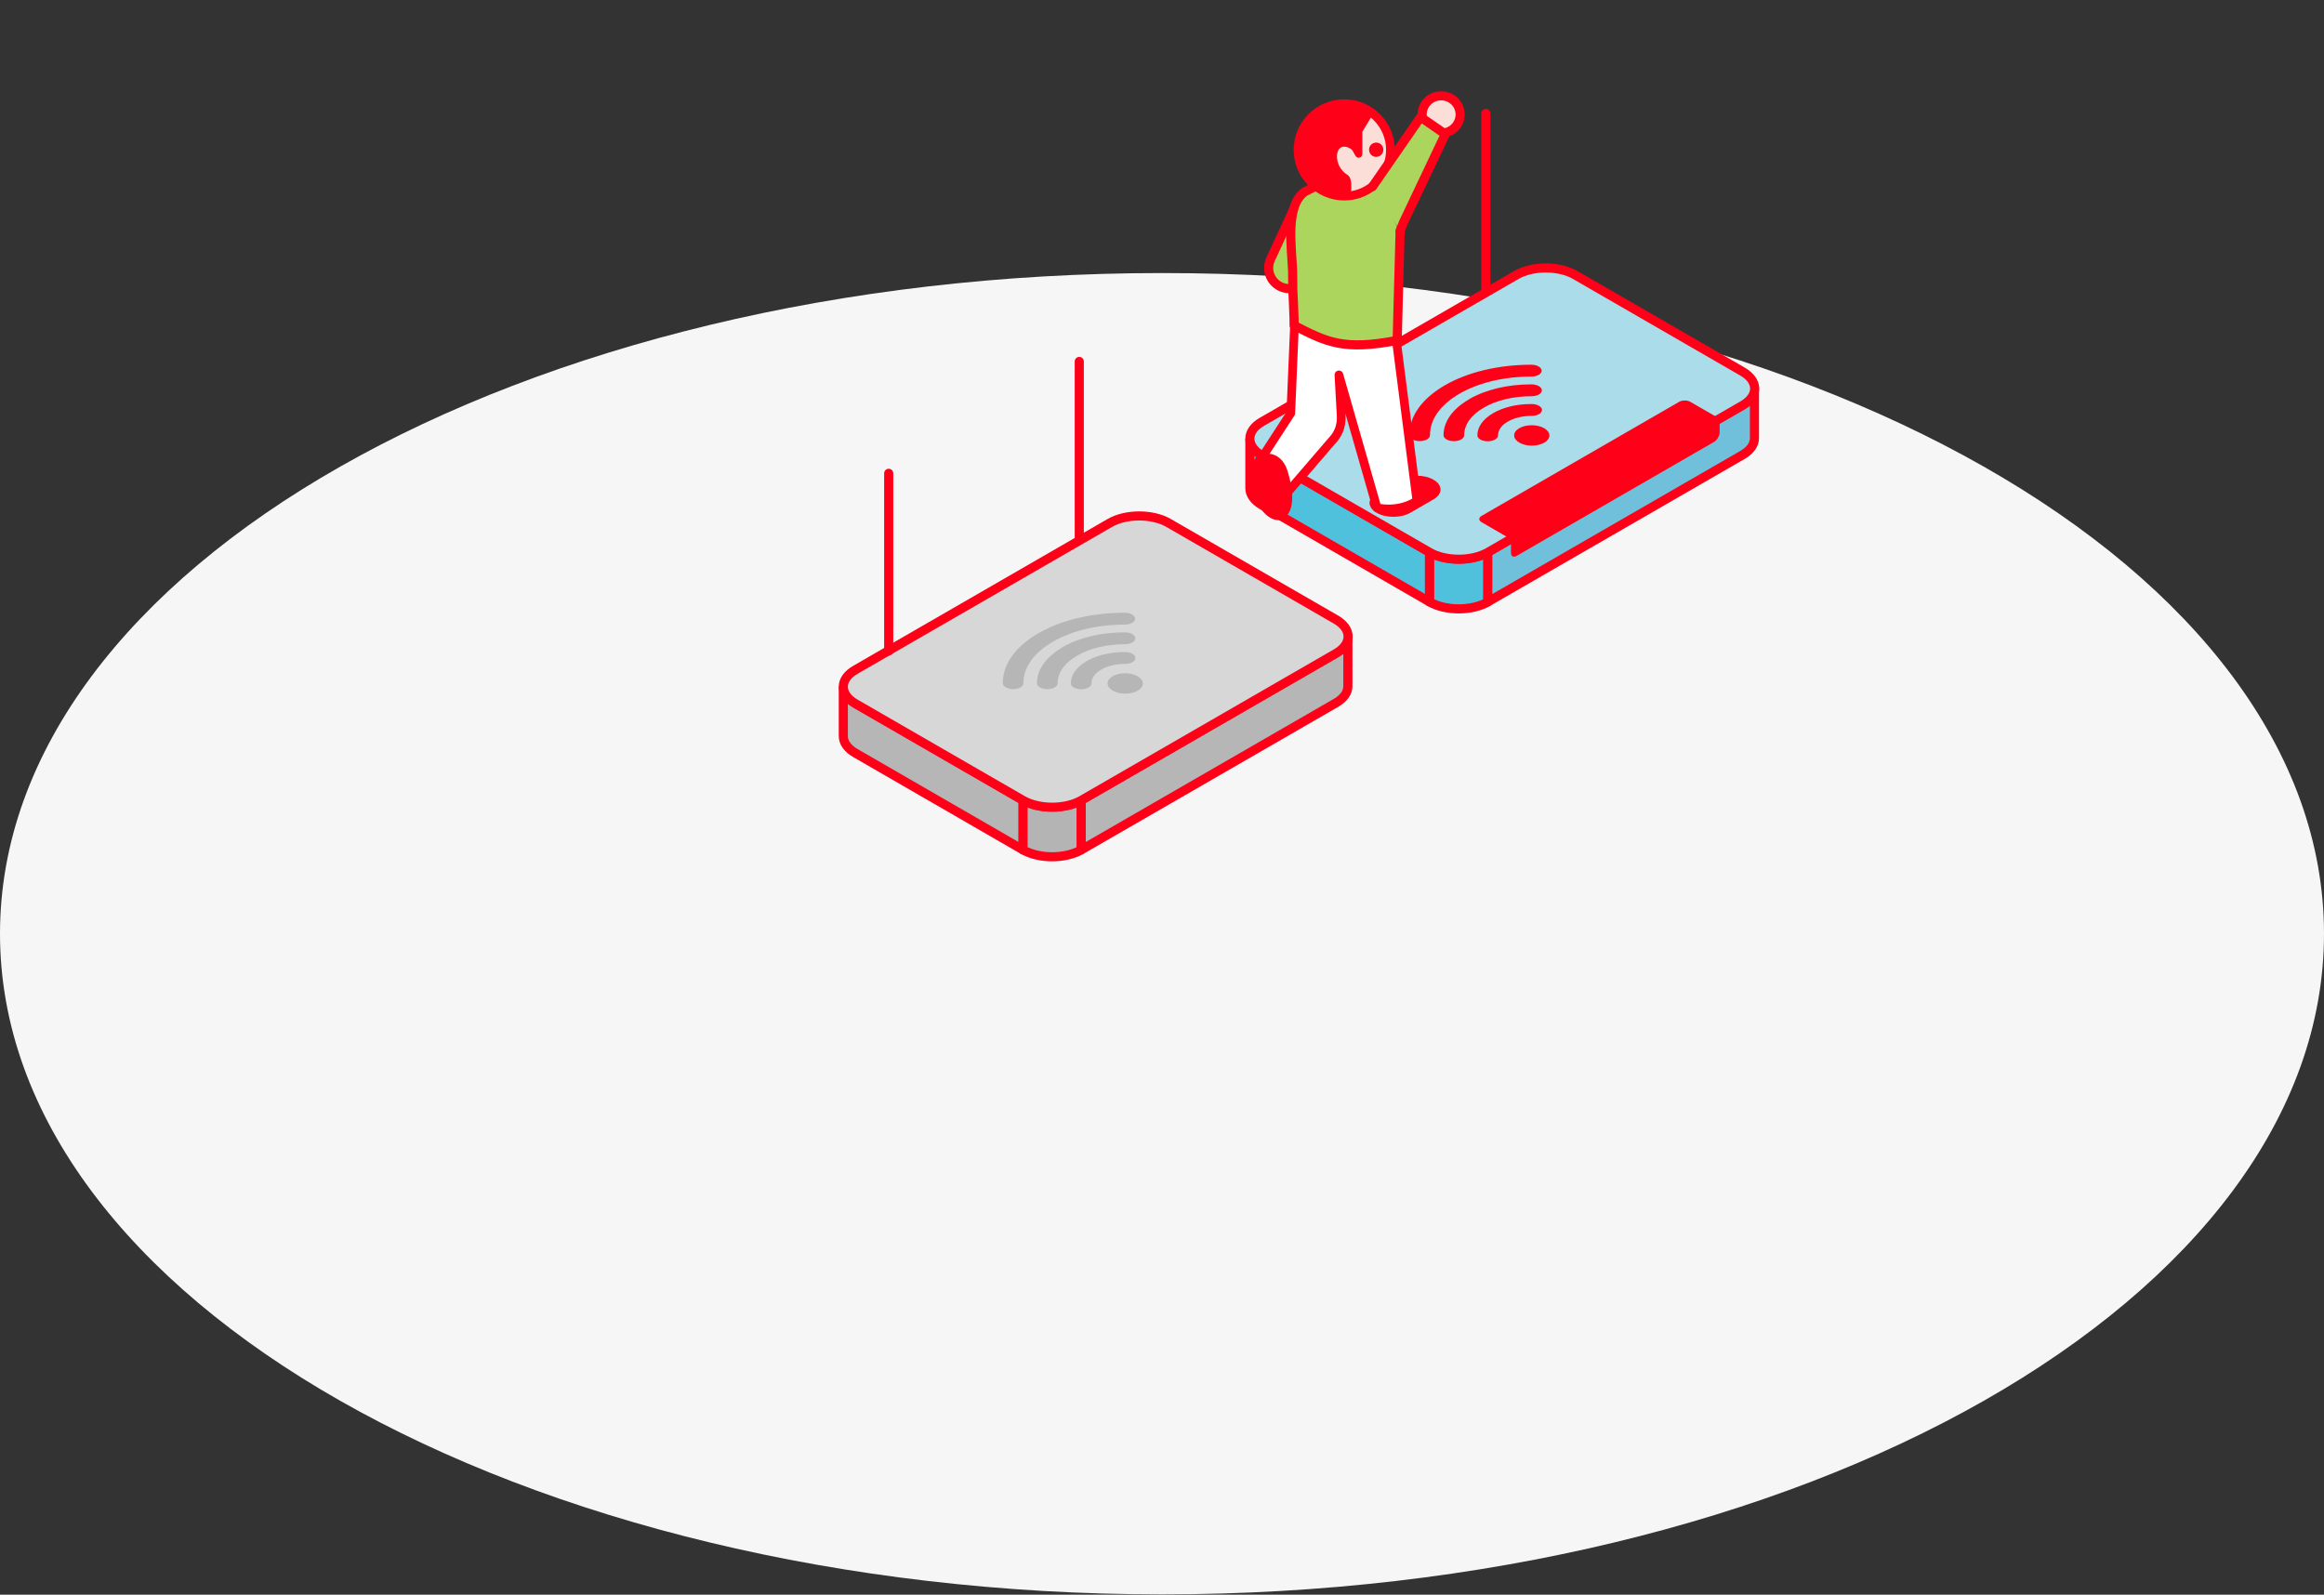 <svg width="765" height="525" viewBox="0 0 765 525" fill="none" xmlns="http://www.w3.org/2000/svg">
<rect x="0" y="0" width="765" height="525" fill="#333333" stroke="none"/>
<path d="M382.5 524.891C593.749 524.891 765 427.513 765 307.391C765 187.269 593.749 89.891 382.5 89.891C171.251 89.891 0 187.269 0 307.391C0 427.513 171.251 524.891 382.5 524.891Z" fill="#F6F6F6"/>
<g clip-path="url(#clip0_4620_14357)">
<mask id="mask0_4620_14357" style="mask-type:luminance" maskUnits="userSpaceOnUse" x="234" y="29" width="393" height="288">
<path d="M626.404 29.32H234.404V316.636H626.404V29.32Z" fill="white"/>
</mask>
<g mask="url(#mask0_4620_14357)">
<path d="M489.782 181.805V198.169C484.482 201.206 475.874 201.206 470.574 198.169H470.549V181.805C475.848 184.842 484.495 184.842 489.795 181.805" fill="#50C1DD"/>
<path d="M489.782 181.805V198.169C484.482 201.206 475.874 201.206 470.574 198.169H470.549V181.805C475.848 184.842 484.495 184.842 489.795 181.805H489.782Z" stroke="#FF0019" stroke-width="3" stroke-linecap="round" stroke-linejoin="round"/>
<path d="M470.536 181.783V198.121L415.396 166.272C412.759 164.747 411.427 162.743 411.427 160.727V144.828C411.621 146.676 412.927 148.499 415.37 149.908L470.536 181.757V181.783Z" fill="#50C1DD"/>
<path d="M470.536 181.783V198.121L415.396 166.272C412.759 164.747 411.427 162.743 411.427 160.727V144.828C411.621 146.676 412.927 148.499 415.37 149.908L470.536 181.757V181.783Z" stroke="#FF0019" stroke-width="3" stroke-linecap="round" stroke-linejoin="round"/>
<path d="M577.494 128.411C577.546 128.165 577.52 127.894 577.52 127.648V144.232C577.546 146.248 576.214 148.252 573.577 149.777L489.769 198.145H489.743V181.755L573.552 133.387C575.943 132.004 577.248 130.208 577.494 128.385V128.411Z" fill="#70C0DB"/>
<path d="M577.494 128.411C577.546 128.165 577.52 127.894 577.52 127.648V144.232C577.546 146.248 576.214 148.252 573.577 149.777L489.769 198.145H489.743V181.755L573.552 133.387C575.943 132.004 577.248 130.208 577.494 128.385V128.411Z" stroke="#FF0019" stroke-width="3" stroke-linecap="round" stroke-linejoin="round"/>
<path d="M470.562 181.83C475.862 184.867 484.509 184.867 489.808 181.83L573.617 133.462C578.916 130.424 578.916 125.422 573.617 122.346L518.451 90.497C513.152 87.459 504.505 87.459 499.205 90.497L415.396 138.865C410.097 141.902 410.097 146.905 415.396 149.981L470.562 181.83Z" fill="#ABDCE9"/>
<path d="M470.562 181.83C475.862 184.867 484.509 184.867 489.808 181.83L573.617 133.462C578.916 130.424 578.916 125.422 573.617 122.346L518.451 90.497C513.152 87.459 504.505 87.459 499.205 90.497L415.396 138.865C410.097 141.902 410.097 146.905 415.396 149.981L470.562 181.83Z" stroke="#FF0019" stroke-width="3" stroke-linecap="round" stroke-linejoin="round"/>
<path d="M566.056 137.815L564.233 138.875L499.18 176.437L497.357 177.497L491.618 174.188L487.702 171.926C486.694 171.358 486.694 170.401 487.702 169.832L552.755 132.27C553.764 131.702 555.392 131.702 556.375 132.27L564.195 136.781L566.017 137.841L566.043 137.815H566.056Z" fill="#FF0019"/>
<path d="M504.208 139.992C507.413 139.992 510.024 141.517 510.024 143.366C510.024 145.214 507.439 146.714 504.234 146.714C501.028 146.714 498.417 145.188 498.417 143.34C498.417 141.492 501.002 139.992 504.208 139.992Z" fill="#FF0019"/>
<path d="M491.541 135.994C494.914 134.042 499.399 132.982 504.182 133.008C506.056 133.008 507.581 133.9 507.581 134.96C507.581 135.503 507.206 135.994 506.599 136.343C506.004 136.692 505.125 136.912 504.208 136.912C501.248 136.912 498.443 137.571 496.349 138.786C494.255 139.975 493.118 141.617 493.118 143.323C493.118 144.409 491.618 145.275 489.718 145.275C487.818 145.275 486.319 144.409 486.319 143.323C486.319 140.544 488.141 137.972 491.515 136.007L491.541 135.981V135.994Z" fill="#FF0019"/>
<path d="M483.605 131.399C489.099 128.246 496.376 126.513 504.144 126.539C506.018 126.539 507.543 127.431 507.543 128.491C507.543 129.034 507.168 129.525 506.561 129.874C505.966 130.223 505.087 130.443 504.17 130.443C498.224 130.443 492.614 131.748 488.439 134.191C484.252 136.608 481.951 139.84 481.977 143.291C481.977 144.377 480.477 145.243 478.577 145.243C476.677 145.243 475.178 144.377 475.178 143.291C475.152 138.806 478.138 134.592 483.631 131.438L483.605 131.386V131.399Z" fill="#FF0019"/>
<path d="M507.489 122.022C507.489 123.108 505.99 123.974 504.09 123.974C495.145 123.974 486.757 125.952 480.449 129.597C474.141 133.242 470.69 138.076 470.716 143.272C470.716 143.815 470.341 144.306 469.734 144.655C469.139 145.004 468.26 145.224 467.343 145.224C465.468 145.224 463.943 144.332 463.943 143.272C463.891 137.042 468.04 131.238 475.628 126.83C483.215 122.462 493.323 120.07 504.077 120.07C505.951 120.07 507.476 120.962 507.476 122.048V122.022H507.489Z" fill="#FF0019"/>
<path d="M566.056 139.725V142.608C565.914 143.693 565.164 144.921 564.259 145.464L499.206 183.026C498.197 183.595 497.383 183.13 497.383 181.966V177.455L500.188 175.827L560.356 141.095L566.095 137.773V139.699L566.069 139.725H566.056Z" fill="#FF0019"/>
<path d="M426.383 132.679V74.164" stroke="#FF0019" stroke-width="3" stroke-linecap="round" stroke-linejoin="round"/>
<path d="M489.096 95.832V37.344" stroke="#FF0019" stroke-width="3" stroke-linecap="round" stroke-linejoin="round"/>
<path d="M355.94 263.422V279.786C350.641 282.823 342.032 282.823 336.733 279.786H336.707V263.422C342.006 266.459 350.654 266.459 355.953 263.422" fill="#B5B4B5"/>
<path d="M355.94 263.422V279.786C350.641 282.823 342.032 282.823 336.733 279.786H336.707V263.422C342.006 266.459 350.654 266.459 355.953 263.422H355.94Z" stroke="#FF0019" stroke-width="3" stroke-linecap="round" stroke-linejoin="round"/>
<path d="M336.705 263.423V279.761L281.565 247.912C278.928 246.387 277.597 244.384 277.597 242.367V226.469C277.791 228.317 279.097 230.14 281.539 231.549L336.705 263.397V263.423Z" fill="#B6B6B7"/>
<path d="M336.705 263.423V279.761L281.565 247.912C278.928 246.387 277.597 244.384 277.597 242.367V226.469C277.791 228.317 279.097 230.14 281.539 231.549L336.705 263.397V263.423Z" stroke="#FF0019" stroke-width="3" stroke-linecap="round" stroke-linejoin="round"/>
<path d="M443.664 210.044C443.715 209.798 443.689 209.527 443.689 209.281V225.865C443.715 227.881 442.384 229.885 439.747 231.41L355.938 279.778H355.913V263.388L439.721 215.02C442.112 213.637 443.418 211.841 443.664 210.018V210.044Z" fill="#B6B6B7"/>
<path d="M443.664 210.044C443.715 209.798 443.689 209.527 443.689 209.281V225.865C443.715 227.881 442.384 229.885 439.747 231.41L355.938 279.778H355.913V263.388L439.721 215.02C442.112 213.637 443.418 211.841 443.664 210.018V210.044Z" stroke="#FF0019" stroke-width="3" stroke-linecap="round" stroke-linejoin="round"/>
<path d="M336.732 263.47C342.031 266.508 350.679 266.508 355.978 263.47L439.787 215.102C445.086 212.065 445.086 207.063 439.787 203.986L384.621 172.138C379.321 169.1 370.674 169.1 365.375 172.138L281.566 220.518C276.267 223.556 276.267 228.558 281.566 231.634L336.732 263.483V263.47Z" fill="#D7D7D7"/>
<path d="M336.732 263.47C342.031 266.508 350.679 266.508 355.978 263.47L439.787 215.102C445.086 212.065 445.086 207.063 439.787 203.986L384.621 172.138C379.321 169.1 370.674 169.1 365.375 172.138L281.566 220.518C276.267 223.556 276.267 228.558 281.566 231.634L336.732 263.483V263.47Z" stroke="#FF0019" stroke-width="3" stroke-linecap="round" stroke-linejoin="round"/>
<path d="M370.378 221.641C373.583 221.641 376.194 223.166 376.194 225.014C376.194 226.863 373.609 228.362 370.403 228.362C367.198 228.362 364.587 226.837 364.587 224.988C364.587 223.14 367.172 221.641 370.378 221.641Z" fill="#B6B6B7"/>
<path d="M357.71 217.643C361.084 215.691 365.569 214.631 370.352 214.657C372.226 214.657 373.751 215.549 373.751 216.609C373.751 217.151 373.376 217.643 372.769 217.992C372.174 218.341 371.295 218.56 370.377 218.56C367.417 218.56 364.613 219.219 362.519 220.434C360.425 221.624 359.287 223.265 359.287 224.971C359.287 226.057 357.788 226.923 355.888 226.923C353.988 226.923 352.489 226.057 352.489 224.971C352.489 222.192 354.311 219.62 357.685 217.655L357.71 217.63V217.643Z" fill="#B6B6B7"/>
<path d="M349.775 213.04C355.269 209.886 362.546 208.154 370.314 208.18C372.188 208.18 373.713 209.072 373.713 210.132C373.713 210.675 373.338 211.166 372.731 211.515C372.136 211.864 371.257 212.084 370.34 212.084C364.394 212.084 358.784 213.389 354.609 215.832C350.421 218.249 348.121 221.48 348.147 224.932C348.147 226.017 346.647 226.883 344.747 226.883C342.847 226.883 341.348 226.017 341.348 224.932C341.322 220.446 344.308 216.233 349.801 213.079L349.775 213.027V213.04Z" fill="#B6B6B7"/>
<path d="M373.659 203.671C373.659 204.756 372.159 205.622 370.259 205.622C361.315 205.622 352.926 207.6 346.619 211.245C340.311 214.89 336.86 219.724 336.886 224.92C336.886 225.463 336.511 225.954 335.903 226.303C335.309 226.652 334.43 226.872 333.512 226.872C331.638 226.872 330.113 225.98 330.113 224.92C330.061 218.69 334.21 212.887 341.797 208.479C349.385 204.11 359.492 201.719 370.246 201.719C372.121 201.719 373.646 202.611 373.646 203.696V203.671H373.659Z" fill="#B6B6B7"/>
<path d="M292.539 214.322V155.82" stroke="#FF0019" stroke-width="3" stroke-linecap="round" stroke-linejoin="round"/>
<path d="M355.266 177.468V118.992" stroke="#FF0019" stroke-width="3" stroke-linecap="round" stroke-linejoin="round"/>
<path d="M442.241 103.433C445.33 101.637 450.332 101.637 453.395 103.433C456.459 105.23 456.446 108.1 453.357 109.896L445.756 114.278C442.667 116.075 437.665 116.075 434.602 114.278C431.538 112.481 431.551 109.612 434.641 107.815L442.241 103.433Z" fill="#FF0019"/>
<path d="M460.751 157.949C463.84 156.152 468.843 156.152 471.906 157.949C474.969 159.746 474.956 162.615 471.867 164.412L464.267 168.794C461.178 170.59 456.176 170.59 453.112 168.794C450.049 166.997 450.062 164.128 453.151 162.331L460.751 157.949Z" fill="#FF0019"/>
<path d="M426.419 99.885L459.534 111.169L466.423 164.901C465.57 165.444 464.575 165.961 463.412 166.401C459.237 167.991 455.411 167.577 453.252 167.15L440.715 123.384L441.464 136.943C441.529 137.964 441.49 139.903 440.521 142.023C439.887 143.419 439.073 144.401 438.453 145.035L423.291 162.665C422.451 162.665 419.245 162.626 416.518 160.222C414.734 158.645 414.553 153.242 414.256 152.325L424.881 135.948L426.406 99.859L426.419 99.885Z" fill="white"/>
<path d="M457.117 169.011C455.747 169.011 454.377 168.869 452.981 168.597C452.451 168.481 452.024 168.093 451.882 167.589L442.86 136.102L442.912 136.904C443.028 138.894 442.666 140.885 441.852 142.668C441.27 143.922 440.469 145.073 439.564 146.016L424.403 163.647C424.144 163.957 423.756 164.151 423.343 164.151C421.986 164.151 418.534 163.944 415.6 161.346C413.998 159.924 413.481 156.938 413.093 153.978C413.028 153.526 412.951 152.97 412.912 152.828C412.783 152.414 412.834 151.962 413.08 151.6L423.485 135.572L424.997 99.871C425.023 99.406 425.243 98.993 425.618 98.747C425.98 98.489 426.458 98.424 426.884 98.566L459.999 109.85C460.516 110.031 460.878 110.484 460.956 111.026L467.845 164.758C467.91 165.314 467.651 165.844 467.186 166.154C466.165 166.801 465.066 167.344 463.929 167.783C461.796 168.597 459.482 169.011 457.117 169.011ZM464.885 164.19L458.229 112.28L427.763 101.901L426.316 136.076C426.316 136.322 426.225 136.58 426.096 136.787L415.794 152.66C415.833 152.906 415.872 153.216 415.924 153.591C416.117 155.012 416.544 158.36 417.488 159.187C419.31 160.803 421.43 161.191 422.671 161.268L437.444 144.077C438.194 143.315 438.802 142.436 439.241 141.466C440.03 139.747 440.12 138.119 440.055 137.059L439.306 123.5C439.267 122.776 439.784 122.13 440.495 122.013C441.206 121.897 441.917 122.323 442.111 123.021L454.403 165.922C457.375 166.361 460.297 166.09 462.92 165.082C463.593 164.823 464.265 164.5 464.898 164.151V164.177L464.885 164.19Z" fill="#FF0019"/>
<path d="M421.677 171.068C424.339 170.215 427.183 166.014 423.861 155.157C422.039 149.224 417.489 148.784 414.813 149.638C412.151 150.491 411.013 155.532 412.5 161.581C414.348 169.142 419.014 171.921 421.677 171.068Z" fill="#FF0019"/>
<path d="M426.446 69.438L418.872 85.84C417.359 89.278 418.911 93.298 422.362 94.811C425.774 96.31 429.768 94.785 431.293 91.372L432.392 88.929" fill="#ACD55D"/>
<path d="M425.762 69.062L418.188 85.465C416.676 88.903 418.227 92.923 421.678 94.436C425.09 95.935 429.084 94.397 430.609 90.997L431.708 88.554" stroke="#FF0019" stroke-width="3" stroke-linecap="round" stroke-linejoin="round"/>
<path d="M460.867 76.648L460.401 111.456C451.018 116.549 437.459 113.68 426.718 108.135C425.968 108.6 425.554 92.003 425.554 92.003C425.554 92.003 426.046 92.482 425.852 87.88C425.503 79.595 422.84 68.724 429.29 64.058L449.156 53.188" fill="#ACD55D"/>
<path d="M460.867 76.648L459.911 112.064C442.332 115.45 436.748 112.684 425.994 107.139C426.072 105.537 425.542 94.95 425.542 94.95C425.542 94.278 425.568 92.895 425.49 89.121C425.141 80.835 423.047 67.781 429.51 63.114L449.157 53.188" stroke="#FF0019" stroke-width="3" stroke-linecap="round" stroke-linejoin="round"/>
<path d="M457.701 49.341C457.701 40.94 450.889 34.141 442.5 34.141C434.099 34.141 427.3 40.953 427.3 49.341C427.3 57.73 434.112 64.542 442.5 64.542C450.889 64.542 457.701 57.73 457.701 49.341Z" fill="#FBDED7"/>
<path d="M442.487 65.992C433.31 65.992 425.839 58.521 425.839 49.344C425.839 40.166 433.31 32.695 442.487 32.695C451.664 32.695 459.135 40.166 459.135 49.344C459.135 58.521 451.664 65.992 442.487 65.992ZM442.487 35.565C434.886 35.565 428.708 41.743 428.708 49.344C428.708 56.944 434.886 63.122 442.487 63.122C450.087 63.122 456.265 56.944 456.265 49.344C456.265 41.743 450.074 35.565 442.487 35.565Z" fill="#FF0019"/>
<path d="M455.361 49.29C455.361 47.984 454.314 46.938 453.009 46.938C451.703 46.938 450.656 47.984 450.656 49.29C450.656 50.596 451.703 51.642 453.009 51.642C454.314 51.642 455.361 50.596 455.361 49.29Z" fill="#FF0019"/>
<path d="M452.142 37.334L447.579 33.961L437.652 34.801L429.91 39.868L427.26 49.343L431.59 60.833L444.412 65.28C444.412 65.28 445.769 58.959 443.585 57.602C439.41 55.004 439.436 49.743 441.284 48.619C443.12 47.507 445.149 49.446 445.149 49.446L446.183 51.294C446.777 52.341 448.367 51.992 448.445 50.79V43.371L452.116 37.322L452.142 37.334Z" fill="#FF0019"/>
<path d="M474.386 43.844C477.837 43.844 480.642 41.091 480.642 37.692C480.642 34.292 477.837 31.539 474.386 31.539C470.935 31.539 468.13 34.292 468.13 37.692C468.13 41.091 470.935 43.844 474.386 43.844Z" fill="#FBDED7" stroke="#FF0019" stroke-width="3" stroke-linecap="round" stroke-linejoin="round"/>
<path d="M451.807 61.412L467.628 38.547L475.758 44.17L462.018 73.136L460.842 76.044" fill="#ACD55D"/>
<path d="M451.807 61.412L467.628 38.547L475.758 44.17L462.018 73.136L460.842 76.044" stroke="#FF0019" stroke-width="3" stroke-linecap="round" stroke-linejoin="round"/>
</g>
</g>
<defs>
<clipPath id="clip0_4620_14357">
<rect width="392" height="322.894" fill="white" transform="translate(235)"/>
</clipPath>
</defs>
</svg>
